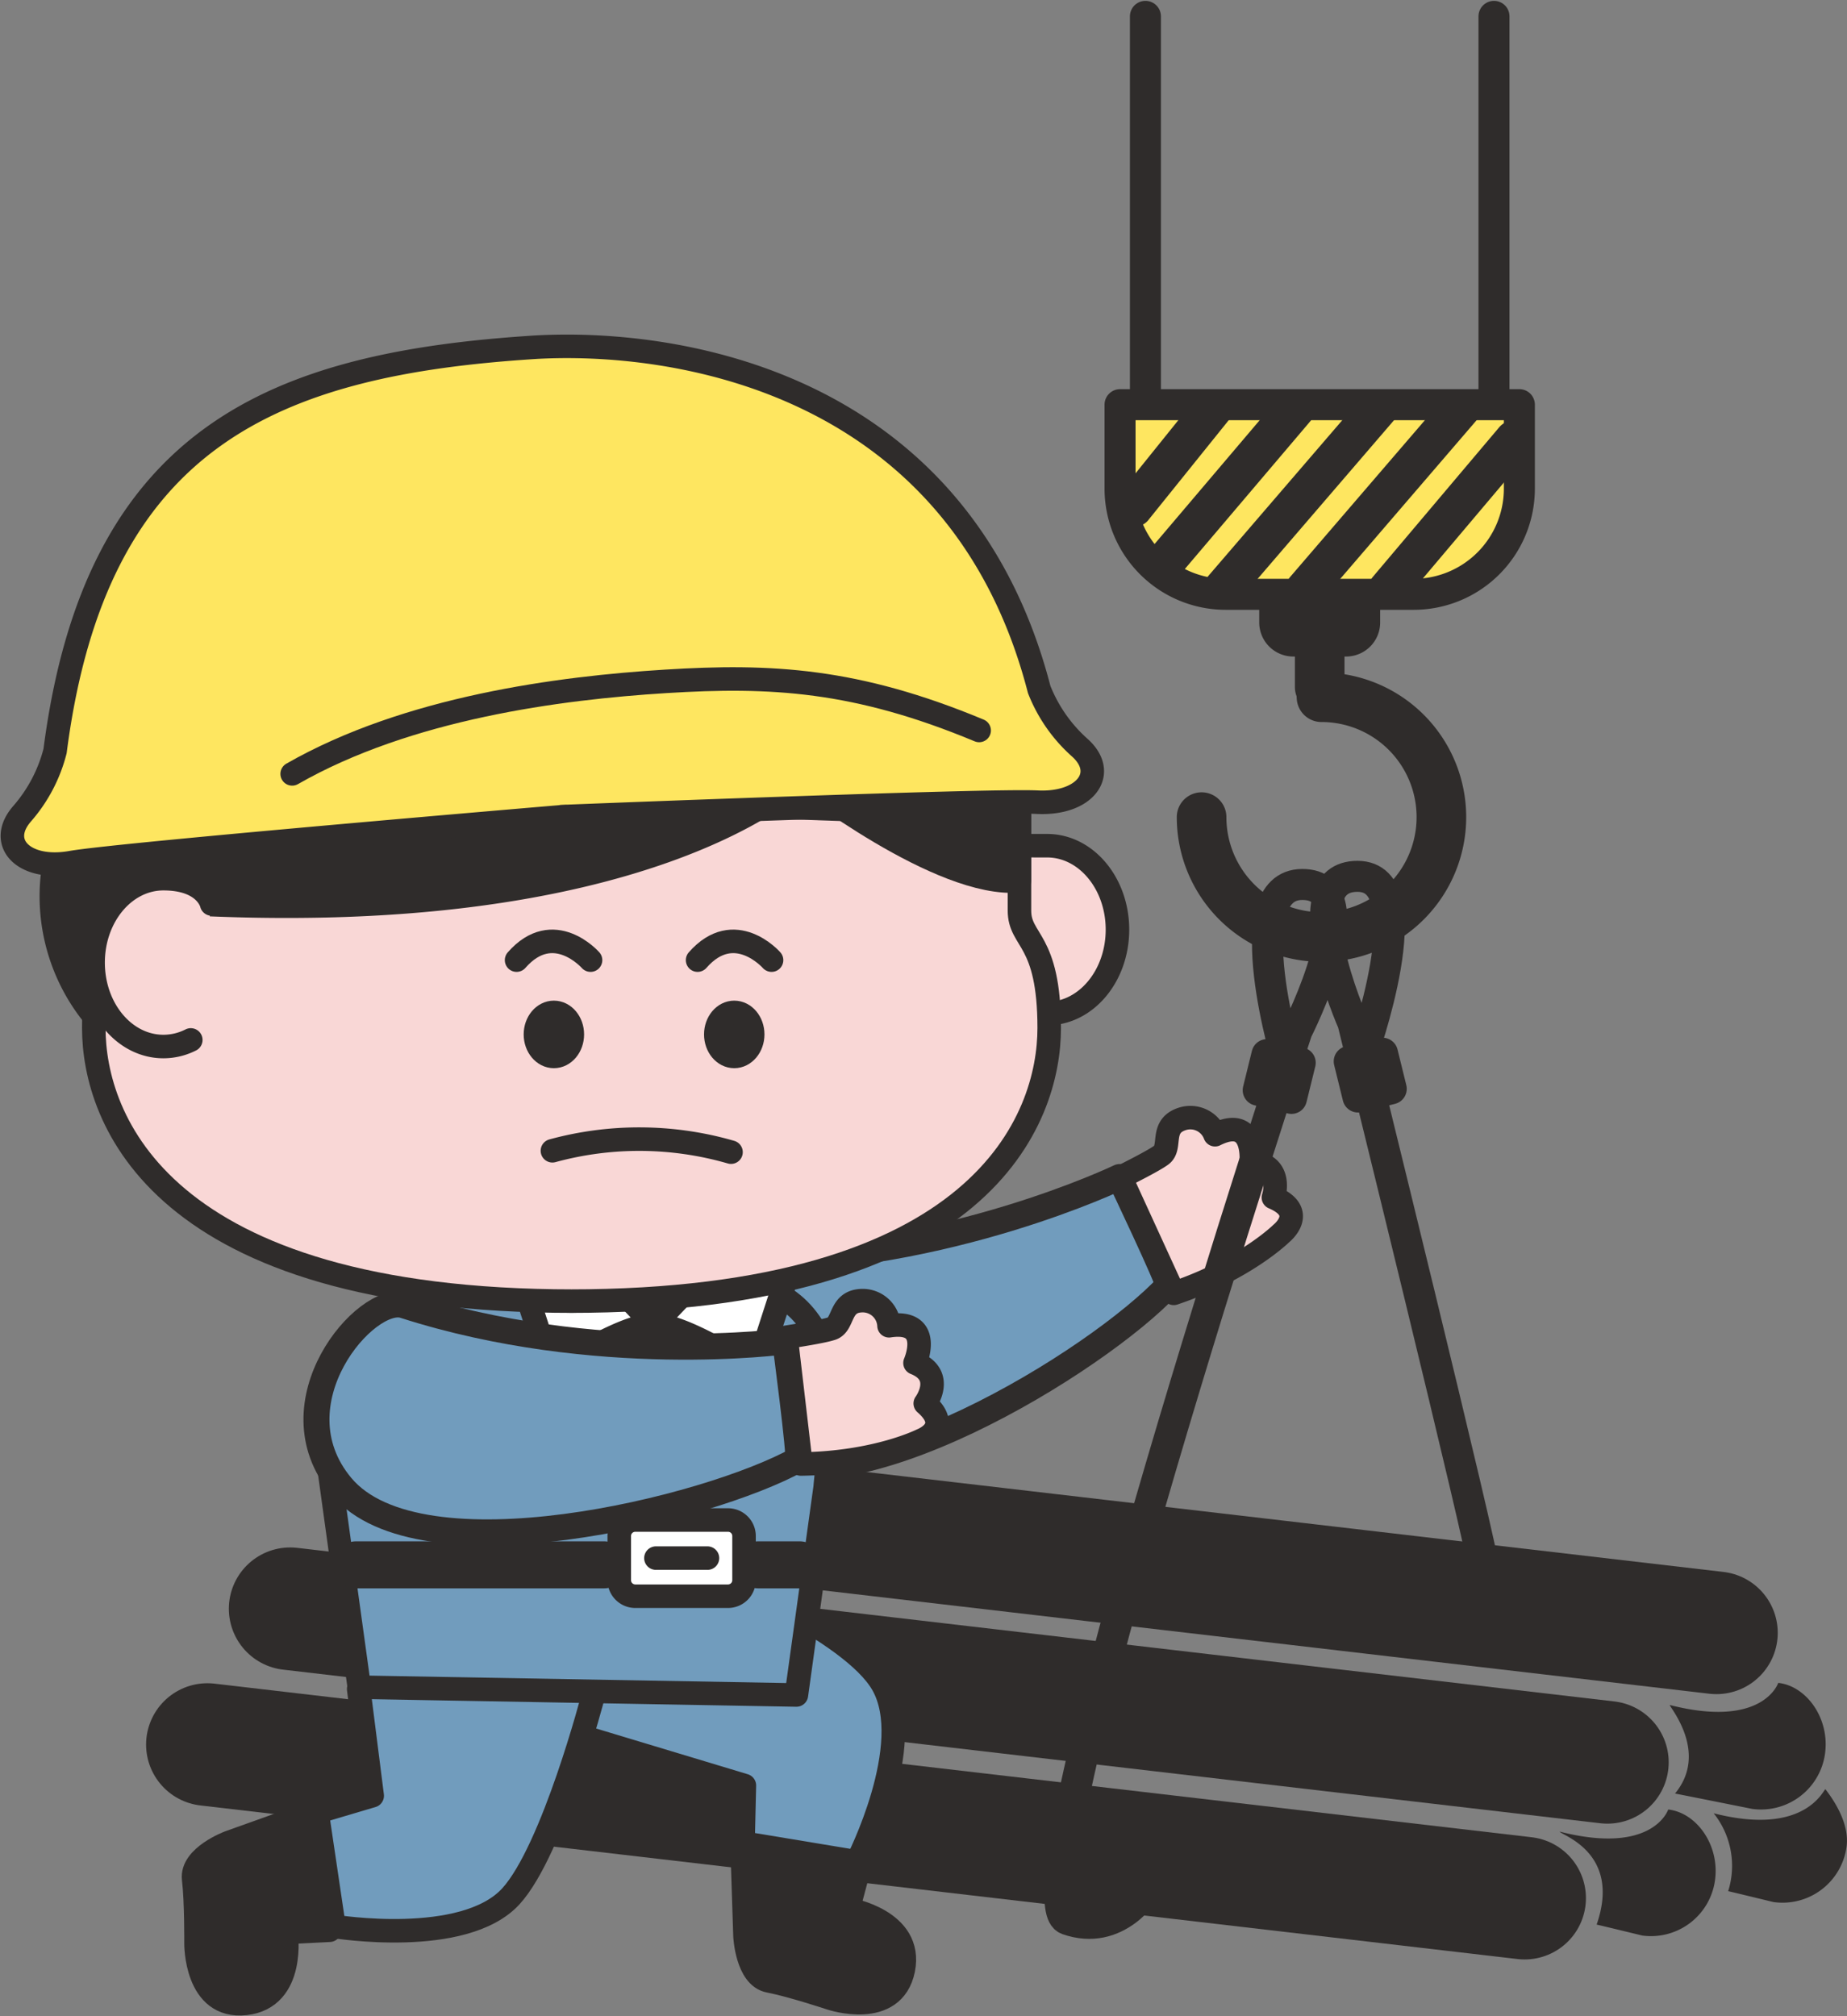 <svg id="グループ_652" data-name="グループ 652" xmlns="http://www.w3.org/2000/svg" xmlns:xlink="http://www.w3.org/1999/xlink" width="196.294" height="214.292" viewBox="0 0 196.294 214.292">
  <rect x="0" y="0" width="196.294" height="214.292" fill="#808080" stroke="none"/>
  <defs>
    <clipPath id="clip-path">
      <rect id="長方形_2057" data-name="長方形 2057" width="196.294" height="214.293" fill="none"/>
    </clipPath>
  </defs>
  <g id="グループ_651" data-name="グループ 651" clip-path="url(#clip-path)">
    <path id="パス_6203" data-name="パス 6203" d="M75.447,127.418c-4.214.011-10.205,14.191-.425,20.351,11,6.928,37.847-9.653,45.3-17.653.21-.226-5.169-11.534-5.169-11.534s-18.231,8.785-39.7,8.837" transform="translate(3.835 6.522)" fill="#719cbd"/>
    <path id="パス_6204" data-name="パス 6204" d="M75.447,127.418c-4.214.011-10.205,14.191-.425,20.351,11,6.928,37.847-9.653,45.3-17.653.21-.226-5.169-11.534-5.169-11.534S96.918,127.366,75.447,127.418Z" transform="translate(3.835 6.522)" fill="none" stroke="#2f2c2b" stroke-linecap="round" stroke-linejoin="round" stroke-width="2.762"/>
    <path id="パス_6205" data-name="パス 6205" d="M112.889,118.951c.94-.493,3.433-1.724,4.313-2.364,1.169-.852-.19-3.1,2.279-3.866a2.8,2.8,0,0,1,3.439,1.694c4.349-2.178,3.844,2.914,3.844,2.914,3.548.237,2.359,3.756,2.359,3.756,3.7,1.576.832,3.835.832,3.835s-3.814,3.783-11.42,6.355Z" transform="translate(6.209 6.191)" fill="#f9d7d6"/>
    <path id="パス_6206" data-name="パス 6206" d="M112.889,118.951c.94-.493,3.433-1.724,4.313-2.364,1.169-.852-.19-3.1,2.279-3.866a2.8,2.8,0,0,1,3.439,1.694c4.349-2.178,3.844,2.914,3.844,2.914,3.548.237,2.359,3.756,2.359,3.756,3.7,1.576.832,3.835.832,3.835s-3.814,3.783-11.42,6.355Z" transform="translate(6.209 6.191)" fill="none" stroke="#2f2c2b" stroke-linecap="round" stroke-linejoin="round" stroke-width="2.5"/>
    <line id="線_902" data-name="線 902" x1="139.991" y1="16.326" transform="translate(42.426 157.223)" fill="none" stroke="#2f2c2b" stroke-linecap="round" stroke-linejoin="round" stroke-width="13.032"/>
    <line id="線_903" data-name="線 903" x1="139.991" y1="16.326" transform="translate(30.837 170.989)" fill="none" stroke="#2f2c2b" stroke-linecap="round" stroke-linejoin="round" stroke-width="13.032"/>
    <path id="パス_6207" data-name="パス 6207" d="M176.958,182.936a6.868,6.868,0,0,0,7.75-5.87c.519-3.761-1.984-7.2-4.973-7.521,0,0-1.584,4.889-11.533,2.348.092.364,4.121,5.1.563,9.412.045,0,8.193,1.631,8.193,1.631" transform="translate(9.251 9.325)" fill="#2f2c2b"/>
    <path id="パス_6208" data-name="パス 6208" d="M165.874,195.693a6.868,6.868,0,0,0,7.75-5.87c.519-3.761-1.984-7.2-4.973-7.521,0,0-1.584,4.889-11.533,2.348.092.364,6.6,2.185,3.927,9.882.046,0,4.83,1.16,4.83,1.16" transform="translate(8.641 10.027)" fill="#2f2c2b"/>
    <path id="パス_6209" data-name="パス 6209" d="M179,192.253a6.868,6.868,0,0,0,7.75-5.87c.311-2.255-1.054-4.583-2.238-6.116-.148-.192-1.932,5.087-11.881,2.548a8.956,8.956,0,0,1,1.539,8.278c.046,0,4.83,1.161,4.83,1.161" transform="translate(9.495 9.914)" fill="#2f2c2b"/>
    <line id="線_904" data-name="線 904" x1="139.991" y1="16.326" transform="translate(22.042 185.422)" fill="none" stroke="#2f2c2b" stroke-linecap="round" stroke-linejoin="round" stroke-width="13.032"/>
    <path id="パス_6210" data-name="パス 6210" d="M136.059,66h-5.612a3.157,3.157,0,0,1-3.157-3.157V60.336h11.925v2.508A3.156,3.156,0,0,1,136.059,66" transform="translate(7.001 3.318)" fill="#2f2c2b"/>
    <path id="パス_6211" data-name="パス 6211" d="M136.059,66h-5.612a3.157,3.157,0,0,1-3.157-3.157V60.336h11.925v2.508A3.156,3.156,0,0,1,136.059,66Z" transform="translate(7.001 3.318)" fill="none" stroke="#2f2c2b" stroke-linecap="round" stroke-linejoin="round" stroke-width="0.926"/>
    <line id="線_905" data-name="線 905" y2="40.251" transform="translate(121.732 1.738)" fill="none" stroke="#2f2c2b" stroke-linecap="round" stroke-linejoin="round" stroke-width="3.295"/>
    <line id="線_906" data-name="線 906" y2="40.251" transform="translate(158.777 1.738)" fill="none" stroke="#2f2c2b" stroke-linecap="round" stroke-linejoin="round" stroke-width="3.295"/>
    <line id="線_907" data-name="線 907" y2="6.556" transform="translate(140.254 66.487)" fill="#2f2c2b"/>
    <line id="線_908" data-name="線 908" y2="6.556" transform="translate(140.254 66.487)" fill="none" stroke="#2f2c2b" stroke-linecap="round" stroke-linejoin="round" stroke-width="5.272"/>
    <path id="パス_6212" data-name="パス 6212" d="M133.787,70.243a12.743,12.743,0,1,1-12.743,12.743" transform="translate(6.657 3.863)" fill="none" stroke="#2f2c2b" stroke-linecap="round" stroke-linejoin="round" stroke-width="5.272"/>
    <path id="パス_6213" data-name="パス 6213" d="M144.034,60.927h-19.97A11.234,11.234,0,0,1,112.83,49.692V40.769h42.438v8.923a11.235,11.235,0,0,1-11.235,11.235" transform="translate(6.206 2.242)" fill="#fee660"/>
    <path id="パス_6214" data-name="パス 6214" d="M144.034,60.927h-19.97A11.234,11.234,0,0,1,112.83,49.692V40.769h42.438v8.923A11.235,11.235,0,0,1,144.034,60.927Z" transform="translate(6.206 2.242)" fill="none" stroke="#2f2c2b" stroke-linecap="round" stroke-linejoin="round" stroke-width="3.295"/>
    <path id="パス_6215" data-name="パス 6215" d="M115.88,52.942l8.555-10.63a2.072,2.072,0,0,0,.45-1.291h-4.766l-6.948,8.633v.29a11.2,11.2,0,0,0,.637,3.7,1.9,1.9,0,0,0,2.072-.7" transform="translate(6.224 2.256)" fill="#2f2c2b"/>
    <path id="パス_6216" data-name="パス 6216" d="M132.913,42.513a2.078,2.078,0,0,0,.488-1.493h-4.694L115.5,56.579a1.822,1.822,0,0,0-.129.186,11.264,11.264,0,0,0,3.055,2.752,2.079,2.079,0,0,0,.253-.239Z" transform="translate(6.345 2.256)" fill="#2f2c2b"/>
    <path id="パス_6217" data-name="パス 6217" d="M142.2,41.02H137.18l-15.481,18a2.08,2.08,0,0,0-.448,1.814,11.227,11.227,0,0,0,2.713.343h1.384L141.7,42.158a2.079,2.079,0,0,0,.492-1.138" transform="translate(6.666 2.256)" fill="#2f2c2b"/>
    <path id="パス_6218" data-name="パス 6218" d="M150.384,41.02H145.5l-15.473,18a2.076,2.076,0,0,0-.337,2.155h3.984l16.22-18.871a2.064,2.064,0,0,0,.494-1.287" transform="translate(7.124 2.256)" fill="#2f2c2b"/>
    <path id="パス_6219" data-name="パス 6219" d="M151.745,43.089,138.337,58.963a2.073,2.073,0,0,0-.324,2.142h3.974l12.265-14.521V42.568a2.079,2.079,0,0,0-2.508.521" transform="translate(7.582 2.329)" fill="#2f2c2b"/>
    <path id="パス_6220" data-name="パス 6220" d="M131.049,108.265s-5.862-19.159,1.488-19.159-.572,15.561-.572,15.561-30.493,92.287-24.393,94.445c5.3,1.875,8.347-3.184,8.347-3.184" transform="translate(5.872 4.901)" fill="none" stroke="#2f2c2b" stroke-linecap="round" stroke-linejoin="round" stroke-width="3.295"/>
    <path id="パス_6221" data-name="パス 6221" d="M137.358,107.446s6.917-19.159-.433-19.159-.483,15.561-.483,15.561S150.667,161.507,150.3,161.8" transform="translate(7.344 4.856)" fill="none" stroke="#2f2c2b" stroke-linecap="round" stroke-linejoin="round" stroke-width="3.295"/>
    <rect id="長方形_2054" data-name="長方形 2054" width="3.899" height="3.64" transform="translate(133.718 115.877) rotate(-76.181)" fill="none" stroke="#2f2c2b" stroke-linecap="round" stroke-linejoin="round" stroke-width="3.295"/>
    <rect id="長方形_2055" data-name="長方形 2055" width="3.64" height="3.899" transform="matrix(0.971, -0.239, 0.239, 0.971, 143.391, 112.812)" fill="none" stroke="#2f2c2b" stroke-linecap="round" stroke-linejoin="round" stroke-width="3.295"/>
    <path id="パス_6222" data-name="パス 6222" d="M56.933,175.328l19.048,5.746-.143,6.11,12.12,2.007s6.384-12.449,2.706-18.878c-3.3-5.775-18.368-11.968-18.368-11.968s-10.678-1.667-13.654,7.584c-2.077,6.459-1.709,9.4-1.709,9.4" transform="translate(3.13 8.702)" fill="#719cbd"/>
    <path id="パス_6223" data-name="パス 6223" d="M56.933,175.328l19.048,5.746-.143,6.11,12.12,2.007s6.384-12.449,2.706-18.878c-3.3-5.775-18.368-11.968-18.368-11.968s-10.678-1.667-13.654,7.584C56.565,172.386,56.933,175.328,56.933,175.328Z" transform="translate(3.13 8.702)" fill="none" stroke="#2f2c2b" stroke-linecap="round" stroke-linejoin="round" stroke-width="2.5"/>
    <path id="パス_6224" data-name="パス 6224" d="M36.362,170.435,37.8,181.782l-5.861,1.735,1.8,12.15s13.806,2.266,18.8-3.2C57.025,187.55,61.3,171.1,61.3,171.1s-4.353-5.94-14.072-5.94c-6.784,0-10.864,5.275-10.864,5.275" transform="translate(1.757 9.084)" fill="#719cbd"/>
    <path id="パス_6225" data-name="パス 6225" d="M36.362,170.435,37.8,181.782l-5.861,1.735,1.8,12.15s13.806,2.266,18.8-3.2C57.025,187.55,61.3,171.1,61.3,171.1s-4.353-5.94-14.072-5.94C40.442,165.16,36.362,170.435,36.362,170.435Z" transform="translate(1.757 9.084)" fill="none" stroke="#2f2c2b" stroke-linecap="round" stroke-linejoin="round" stroke-width="2.5"/>
    <path id="パス_6226" data-name="パス 6226" d="M29.335,195.356s1.037,6.943-4.311,7.543-5.264-6.381-5.264-6.381.039-4.443-.251-6.834,3.776-3.9,3.776-3.9l9.137-3.271,1.531,12.609Z" transform="translate(1.072 10.038)" fill="#2f2c2b"/>
    <path id="パス_6227" data-name="パス 6227" d="M29.335,195.356s1.037,6.943-4.311,7.543-5.264-6.381-5.264-6.381.039-4.443-.251-6.834,3.776-3.9,3.776-3.9l9.137-3.271,1.531,12.609Z" transform="translate(1.072 10.038)" fill="none" stroke="#2f2c2b" stroke-linecap="round" stroke-linejoin="round" stroke-width="2.5"/>
    <path id="パス_6228" data-name="パス 6228" d="M86.029,192.71s6.927,1.139,5.861,6.413-7.686,3.057-7.686,3.057-4.218-1.4-6.583-1.853-2.556-4.79-2.556-4.79l-.315-9.7,12.473,2.4Z" transform="translate(4.111 10.221)" fill="#2f2c2b"/>
    <path id="パス_6229" data-name="パス 6229" d="M86.029,192.71s6.927,1.139,5.861,6.413-7.686,3.057-7.686,3.057-4.218-1.4-6.583-1.853-2.556-4.79-2.556-4.79l-.315-9.7,12.473,2.4Z" transform="translate(4.111 10.221)" fill="none" stroke="#2f2c2b" stroke-linecap="round" stroke-linejoin="round" stroke-width="2.5"/>
    <path id="パス_6230" data-name="パス 6230" d="M70.926,129.52s15.234-4.1,15.73,12.6c.036,1.169-.826,9.259-.759,8.826l-3.06,22.11-46.457-.827-3.548-25.681s-1.389-10.994,13.4-17.168Z" transform="translate(1.804 7.099)" fill="#719cbd"/>
    <path id="パス_6231" data-name="パス 6231" d="M70.926,129.52s15.234-4.1,15.73,12.6c.036,1.169-.826,9.259-.759,8.826l-3.06,22.11-46.457-.827-3.548-25.681s-1.389-10.994,13.4-17.168Z" transform="translate(1.804 7.099)" fill="none" stroke="#2f2c2b" stroke-linecap="round" stroke-linejoin="round" stroke-width="2.5"/>
    <line id="線_909" data-name="線 909" x1="6.516" transform="translate(56.799 139.527)" fill="#719cbd"/>
    <line id="線_910" data-name="線 910" x1="6.516" transform="translate(56.799 139.527)" fill="none" stroke="#2f2c2b" stroke-linecap="round" stroke-linejoin="round" stroke-width="2.5"/>
    <path id="パス_6232" data-name="パス 6232" d="M64.182,161.233h9.672a1.8,1.8,0,0,0,1.8-1.8v-4.5a1.8,1.8,0,0,0-1.8-1.8H64.182a1.8,1.8,0,0,0-1.8,1.8v4.5a1.8,1.8,0,0,0,1.8,1.8" transform="translate(3.431 8.422)" fill="#fff"/>
    <path id="長方形_2056" data-name="長方形 2056" d="M1.7,0h9.86a1.7,1.7,0,0,1,1.7,1.7V6.393A1.705,1.705,0,0,1,11.564,8.1H1.705A1.705,1.705,0,0,1,0,6.393V1.7A1.7,1.7,0,0,1,1.7,0Z" transform="translate(65.814 161.558)" fill="none" stroke="#2f2c2b" stroke-linecap="round" stroke-linejoin="round" stroke-width="2.5"/>
    <line id="線_911" data-name="線 911" x1="5.479" transform="translate(69.709 165.607)" fill="#719cbd"/>
    <line id="線_912" data-name="線 912" x1="5.479" transform="translate(69.709 165.607)" fill="none" stroke="#2f2c2b" stroke-linecap="round" stroke-linejoin="round" stroke-width="2.5"/>
    <line id="線_913" data-name="線 913" x2="4.387" transform="translate(80.586 166.322)" fill="#719cbd"/>
    <line id="線_914" data-name="線 914" x2="4.387" transform="translate(80.586 166.322)" fill="none" stroke="#2f2c2b" stroke-linecap="round" stroke-linejoin="round" stroke-width="5"/>
    <line id="線_915" data-name="線 915" x1="26.33" transform="translate(37.854 166.322)" fill="#719cbd"/>
    <line id="線_916" data-name="線 916" x1="26.33" transform="translate(37.854 166.322)" fill="none" stroke="#2f2c2b" stroke-linecap="round" stroke-linejoin="round" stroke-width="5"/>
    <path id="パス_6233" data-name="パス 6233" d="M79.794,129.162l-3.065,9.491s-7.757-4.966-10.43-4.823a.239.239,0,0,1-.187-.405l4.07-4.262Z" transform="translate(3.632 7.104)" fill="#fff"/>
    <path id="パス_6234" data-name="パス 6234" d="M79.794,129.162l-3.065,9.491s-7.757-4.966-10.43-4.823a.239.239,0,0,1-.187-.405l4.07-4.262Z" transform="translate(3.632 7.104)" fill="none" stroke="#2f2c2b" stroke-linecap="round" stroke-linejoin="round" stroke-width="2.5"/>
    <path id="パス_6235" data-name="パス 6235" d="M52.653,129.162l3.065,9.491s7.757-4.966,10.43-4.823a.239.239,0,0,0,.187-.405l-4.07-4.262Z" transform="translate(2.896 7.104)" fill="#fff"/>
    <path id="パス_6236" data-name="パス 6236" d="M52.653,129.162l3.065,9.491s7.757-4.966,10.43-4.823a.239.239,0,0,0,.187-.405l-4.07-4.262Z" transform="translate(2.896 7.104)" fill="none" stroke="#2f2c2b" stroke-linecap="round" stroke-linejoin="round" stroke-width="2.5"/>
    <path id="パス_6237" data-name="パス 6237" d="M99.918,85.179s3.491.024,5.875.024c4.127,0,7.472,3.994,7.472,8.921s-3.344,8.92-7.472,8.92a6.427,6.427,0,0,1-2.908-.7" transform="translate(5.495 4.685)" fill="#f9d7d6"/>
    <path id="パス_6238" data-name="パス 6238" d="M99.918,85.179s3.491.024,5.875.024c4.127,0,7.472,3.994,7.472,8.921s-3.344,8.92-7.472,8.92a6.427,6.427,0,0,1-2.908-.7" transform="translate(5.495 4.685)" fill="none" stroke="#2f2c2b" stroke-linecap="round" stroke-linejoin="round" stroke-width="2.5"/>
    <path id="パス_6239" data-name="パス 6239" d="M12.609,82.258V92.35c0,3.318-3.161,2.9-3.161,12.483s6.918,29.03,51,29.03h-.461c44.077,0,51-19.45,51-29.03s-3.162-9.165-3.162-12.483V82.258L59.982,80.569Z" transform="translate(0.52 4.431)" fill="#f9d7d6"/>
    <path id="パス_6240" data-name="パス 6240" d="M12.609,82.258V92.35c0,3.318-3.161,2.9-3.161,12.483s6.918,29.03,51,29.03h-.461c44.077,0,51-19.45,51-29.03s-3.162-9.165-3.162-12.483V82.258L59.982,80.569Z" transform="translate(0.52 4.431)" fill="none" stroke="#2f2c2b" stroke-linecap="round" stroke-linejoin="round" stroke-width="2.5"/>
    <path id="パス_6241" data-name="パス 6241" d="M84.8,78.424S68.5,94.68,17.9,91.623c-.861-.052-7.5,13-8.362,11.84A20.121,20.121,0,0,1,8.964,79.2Z" transform="translate(0.282 4.313)" fill="#2f2c2b"/>
    <path id="パス_6242" data-name="パス 6242" d="M84.8,78.424S68.5,94.68,17.9,91.623c-.861-.052-7.5,13-8.362,11.84A20.121,20.121,0,0,1,8.964,79.2Z" transform="translate(0.282 4.313)" fill="none" stroke="#2f2c2b" stroke-linecap="round" stroke-linejoin="round" stroke-width="2.5"/>
    <path id="パス_6243" data-name="パス 6243" d="M80.65,78.424S95.538,90.088,103.9,89.3V79.2Z" transform="translate(4.436 4.313)" fill="#2f2c2b"/>
    <path id="パス_6244" data-name="パス 6244" d="M80.65,78.424S95.538,90.088,103.9,89.3V79.2Z" transform="translate(4.436 4.313)" fill="none" stroke="#2f2c2b" stroke-linecap="round" stroke-linejoin="round" stroke-width="2.5"/>
    <path id="パス_6245" data-name="パス 6245" d="M72.108,104.336a1.991,1.991,0,1,0,1.96-2.34,2.176,2.176,0,0,0-1.96,2.34" transform="translate(3.966 5.61)" fill="#2f2c2b"/>
    <ellipse id="楕円形_76" data-name="楕円形 76" cx="1.96" cy="2.34" rx="1.96" ry="2.34" transform="translate(76.074 107.605)" fill="none" stroke="#2f2c2b" stroke-linecap="round" stroke-linejoin="round" stroke-width="2.5"/>
    <path id="パス_6246" data-name="パス 6246" d="M53.939,104.336A1.991,1.991,0,1,0,55.9,102a2.176,2.176,0,0,0-1.96,2.34" transform="translate(2.967 5.61)" fill="#2f2c2b"/>
    <ellipse id="楕円形_77" data-name="楕円形 77" cx="1.96" cy="2.34" rx="1.96" ry="2.34" transform="translate(56.905 107.605)" fill="none" stroke="#2f2c2b" stroke-linecap="round" stroke-linejoin="round" stroke-width="2.5"/>
    <path id="パス_6247" data-name="パス 6247" d="M78.134,96.834s-3.931-4.488-7.862,0" transform="translate(3.865 5.216)" fill="none" stroke="#2f2c2b" stroke-linecap="round" stroke-linejoin="round" stroke-width="2.5"/>
    <path id="パス_6248" data-name="パス 6248" d="M59.9,96.834s-3.931-4.488-7.862,0" transform="translate(2.862 5.216)" fill="none" stroke="#2f2c2b" stroke-linecap="round" stroke-linejoin="round" stroke-width="2.5"/>
    <path id="パス_6249" data-name="パス 6249" d="M74.628,116.147A35.06,35.06,0,0,0,55.649,116" transform="translate(3.061 6.312)" fill="none" stroke="#2f2c2b" stroke-linecap="round" stroke-linejoin="round" stroke-width="2.5"/>
    <path id="パス_6250" data-name="パス 6250" d="M60.095,84.852S12.562,88.864,7.5,89.762s-7.928-2.123-5.195-5.22A16.221,16.221,0,0,0,5.785,77.9c4.33-33.547,23.386-41.185,51.193-42.923l-.461.028c15.245-.953,45.383,3.61,53.855,36.357a16.226,16.226,0,0,0,4.279,6.154c3.1,2.734.628,6.087-4.5,5.827s-50.511,1.534-50.511,1.534Z" transform="translate(0.069 1.919)" fill="#fee660"/>
    <path id="パス_6251" data-name="パス 6251" d="M60.095,84.852S12.562,88.864,7.5,89.762s-7.928-2.123-5.195-5.22A16.221,16.221,0,0,0,5.785,77.9c4.33-33.547,23.386-41.185,51.193-42.923l-.461.028c15.245-.953,45.383,3.61,53.855,36.357a16.226,16.226,0,0,0,4.279,6.154c3.1,2.734.628,6.087-4.5,5.827s-50.511,1.534-50.511,1.534Z" transform="translate(0.069 1.919)" fill="none" stroke="#2f2c2b" stroke-linecap="round" stroke-linejoin="round" stroke-width="2.5"/>
    <path id="パス_6252" data-name="パス 6252" d="M29.431,78.492c12.3-7.035,28.369-9.131,39.691-9.834,11.207-.7,20.239-.229,33.321,5.219" transform="translate(1.619 3.762)" fill="none" stroke="#2f2c2b" stroke-linecap="round" stroke-linejoin="round" stroke-width="2.5"/>
    <path id="パス_6253" data-name="パス 6253" d="M41.2,131.517c-4.012-1.288-14.08,10.358-6.673,19.231,8.331,9.98,38.98,2.474,48.532-2.843.27-.15-1.365-12.566-1.365-12.566s-20.05,2.743-40.494-3.821" transform="translate(1.753 7.228)" fill="#719cbd"/>
    <path id="パス_6254" data-name="パス 6254" d="M41.2,131.517c-4.012-1.288-14.08,10.358-6.673,19.231,8.331,9.98,38.98,2.474,48.532-2.843.27-.15-1.365-12.566-1.365-12.566S61.646,138.081,41.2,131.517Z" transform="translate(1.753 7.228)" fill="none" stroke="#2f2c2b" stroke-linecap="round" stroke-linejoin="round" stroke-width="2.762"/>
    <path id="パス_6255" data-name="パス 6255" d="M21.979,91.215s-.578-2.693-5.128-2.693c-4.126,0-7.472,3.994-7.472,8.921s3.345,8.92,7.472,8.92a6.432,6.432,0,0,0,2.909-.7" transform="translate(0.516 4.869)" fill="#f9d7d6"/>
    <path id="パス_6256" data-name="パス 6256" d="M21.979,91.215s-.578-2.693-5.128-2.693c-4.126,0-7.472,3.994-7.472,8.921s3.345,8.92,7.472,8.92a6.432,6.432,0,0,0,2.909-.7" transform="translate(0.516 4.869)" fill="none" stroke="#2f2c2b" stroke-linecap="round" stroke-linejoin="round" stroke-width="2.5"/>
    <path id="パス_6257" data-name="パス 6257" d="M79.19,134.93c1.047-.178,3.8-.582,4.832-.921,1.375-.452.772-3,3.358-2.975a2.8,2.8,0,0,1,2.75,2.671c4.808-.732,2.76,3.956,2.76,3.956,3.3,1.319,1.088,4.3,1.088,4.3,3.031,2.637-.389,3.906-.389,3.906s-4.794,2.424-12.824,2.529Z" transform="translate(4.355 7.207)" fill="#f9d7d6"/>
    <path id="パス_6258" data-name="パス 6258" d="M79.19,134.93c1.047-.178,3.8-.582,4.832-.921,1.375-.452.772-3,3.358-2.975a2.8,2.8,0,0,1,2.75,2.671c4.808-.732,2.76,3.956,2.76,3.956,3.3,1.319,1.088,4.3,1.088,4.3,3.031,2.637-.389,3.906-.389,3.906s-4.794,2.424-12.824,2.529Z" transform="translate(4.355 7.207)" fill="none" stroke="#2f2c2b" stroke-linecap="round" stroke-linejoin="round" stroke-width="2.5"/>
  </g>
</svg>
